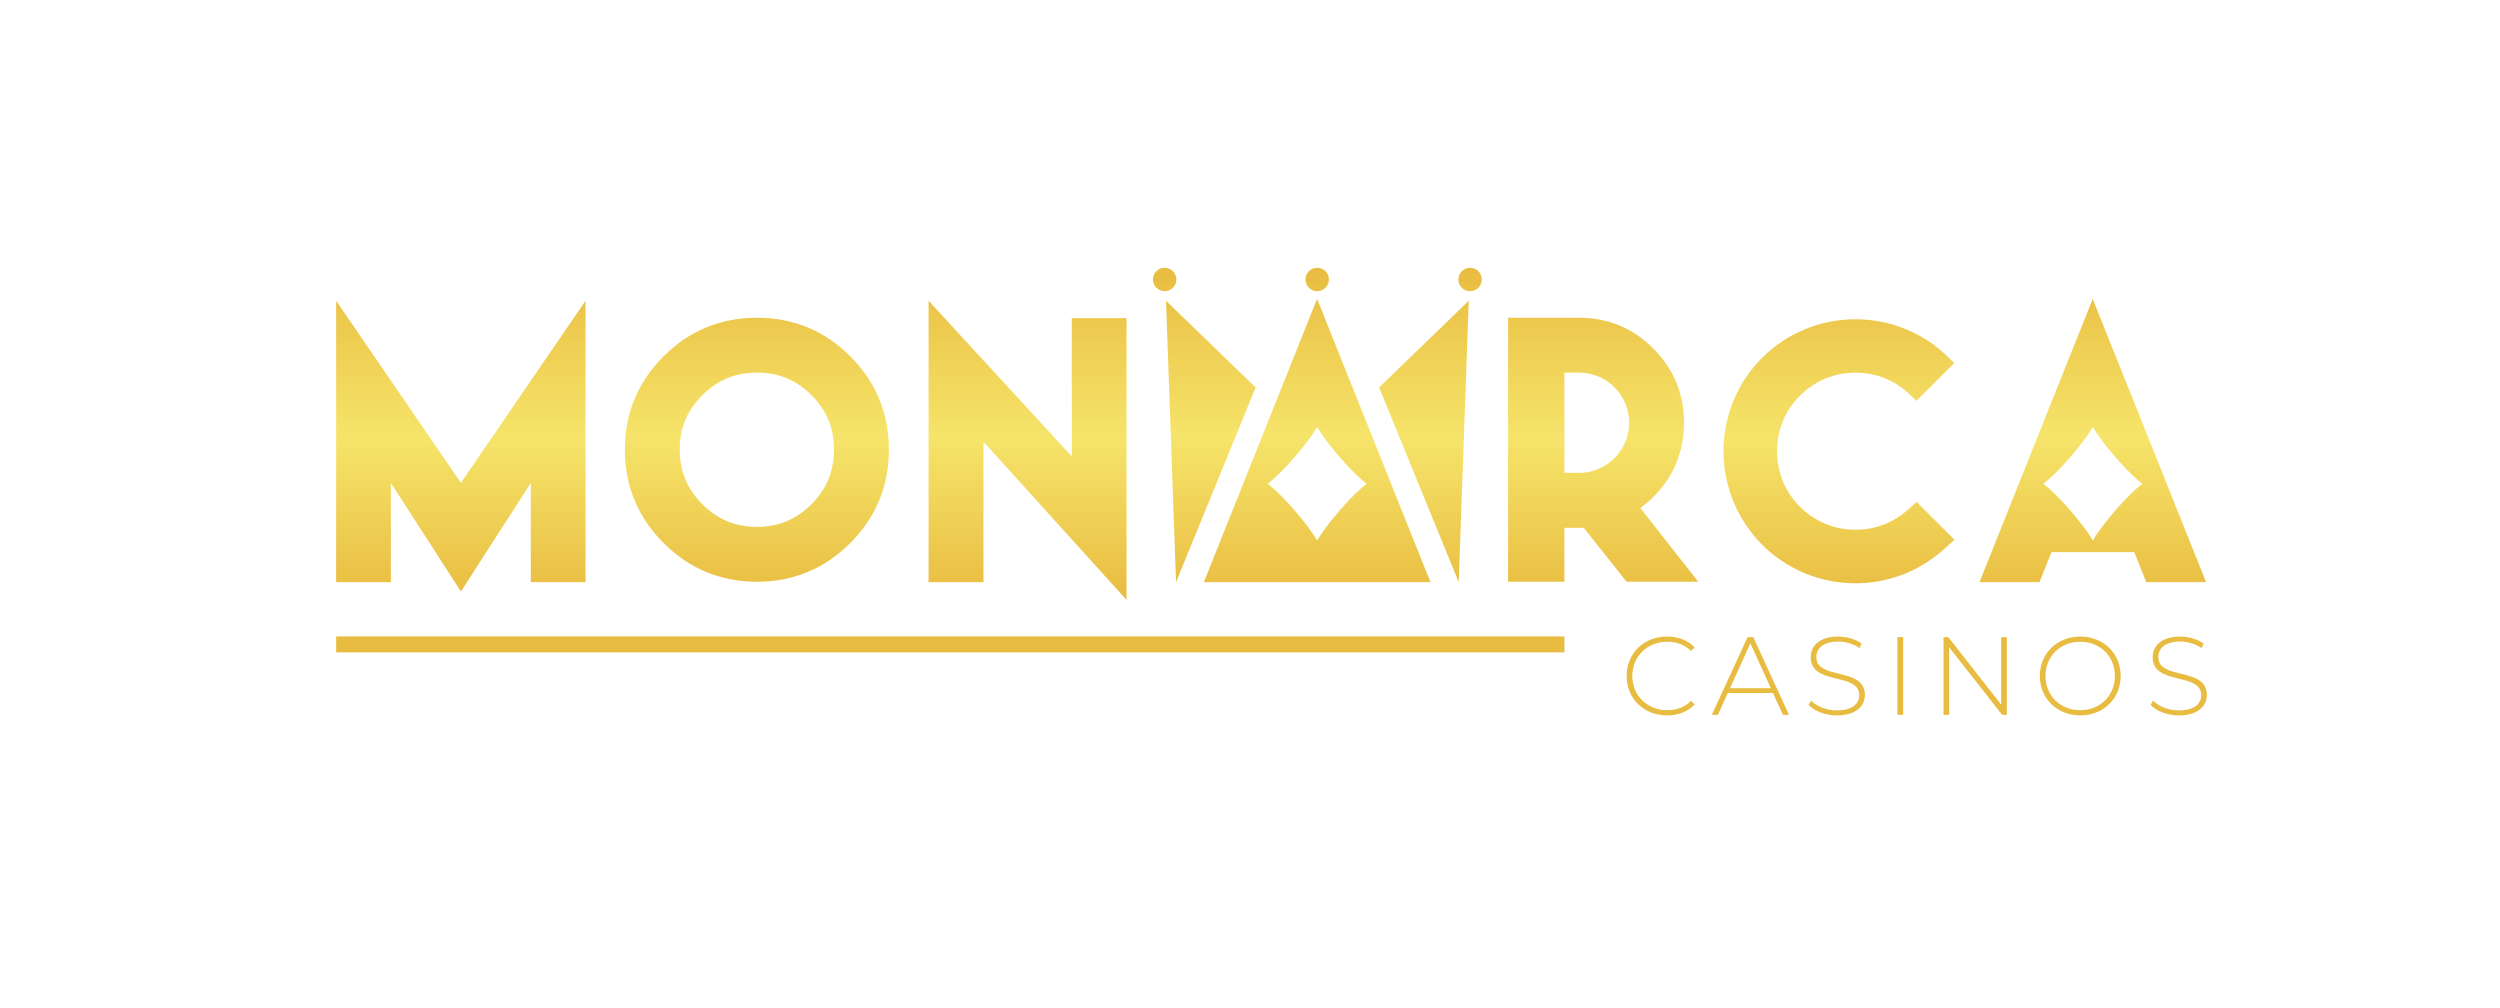 <?xml version="1.0" encoding="UTF-8"?>
<!DOCTYPE svg PUBLIC "-//W3C//DTD SVG 1.1//EN" "http://www.w3.org/Graphics/SVG/1.1/DTD/svg11.dtd">
<!-- Creator: CorelDRAW 2018 (64 Bit Versión de evaluación) -->
<svg xmlns="http://www.w3.org/2000/svg" xml:space="preserve" width="397mm" height="160mm" version="1.1" style="shape-rendering:geometricPrecision; text-rendering:geometricPrecision; image-rendering:optimizeQuality; fill-rule:evenodd; clip-rule:evenodd"
viewBox="0 0 39700 16000"
 xmlns:xlink="http://www.w3.org/1999/xlink">
 <defs>
  <style type="text/css">
   <![CDATA[
    .fil0 {fill:#E8BC40;fill-rule:nonzero}
    .fil1 {fill:url(#id0)}
   ]]>
  </style>
  <linearGradient id="id0" gradientUnits="userSpaceOnUse" x1="20185.36" y1="9525.78" x2="20185.36" y2="4252.4">
   <stop offset="0" style="stop-opacity:1; stop-color:#E8BC40"/>
   <stop offset="0.49" style="stop-opacity:1; stop-color:#F6E46A"/>
   <stop offset="1" style="stop-opacity:1; stop-color:#E8BC40"/>
  </linearGradient>
 </defs>
 <g id="Capa_x0020_1">
  <path class="fil0" d="M25830.98 10734.64c0,-359.9 273.4,-626.25 640.33,-626.25 174.62,0 331.61,56.45 439.2,171.13l-56.41 58.21c-105.86,-104.07 -234.63,-146.44 -379.27,-146.44 -315.77,0 -553.89,232.84 -553.89,543.35 0,310.45 238.12,543.28 553.89,543.28 144.64,0 273.41,-44.06 379.27,-148.17l56.41 58.21c-107.59,114.69 -264.58,172.9 -439.2,172.9 -366.93,0 -640.33,-266.38 -640.33,-626.22z"/>
  <path class="fil0" d="M28120.47 10928.69l-324.59 -712.65 -322.83 712.65 647.42 0zm33.48 75.84l-716.18 0 -156.98 347.52 -97.05 0 568 -1234.86 89.96 0 568.08 1234.86 -97.05 0 -158.78 -347.52z"/>
  <path class="fil0" d="M28720 11193.27l40.57 -67.03c84.67,88.2 241.69,155.26 407.49,155.26 246.98,0 356.34,-107.63 356.34,-241.69 0,-370.45 -770.85,-148.16 -770.85,-603.28 0,-174.7 134.02,-328.16 437.44,-328.16 135.86,0 276.93,42.37 372.22,111.16l-33.52 72.32c-102.34,-70.59 -227.57,-104.07 -338.7,-104.07 -239.89,0 -347.48,111.13 -347.48,246.95 0,370.45 770.85,151.73 770.85,599.76 0,174.69 -139.35,326.39 -444.57,326.39 -183.41,0 -359.83,-68.83 -449.79,-167.61z"/>
  <path class="fil0" d="M34150.76 11193.27l40.57 -67.03c84.67,88.2 241.69,155.26 407.49,155.26 246.98,0 356.34,-107.63 356.34,-241.69 0,-370.45 -770.85,-148.16 -770.85,-603.28 0,-174.7 134.02,-328.16 437.48,-328.16 135.82,0 276.89,42.37 372.18,111.16l-33.52 72.32c-102.34,-70.59 -227.57,-104.07 -338.66,-104.07 -239.93,0 -347.52,111.13 -347.52,246.95 0,370.45 770.85,151.73 770.85,599.76 0,174.69 -139.35,326.39 -444.57,326.39 -183.41,0 -359.83,-68.83 -449.79,-167.61z"/>
  <polygon class="fil0" points="30131.02,10117.18 30220.97,10117.18 30220.97,11352.05 30131.02,11352.05 "/>
  <polygon class="fil0" points="31868.49,10117.19 31868.49,11352.06 31794.38,11352.06 30952.93,10279.54 30952.93,11352.06 30862.97,11352.06 30862.97,10117.19 30938.85,10117.19 31778.54,11189.74 31778.54,10117.19 "/>
  <path class="fil0" d="M33584.62 10734.64c0,-312.24 -236.36,-543.35 -550.36,-543.35 -315.78,0 -552.1,231.11 -552.1,543.35 0,312.25 236.32,543.28 552.1,543.28 314,0 550.36,-231.03 550.36,-543.28zm-1192.45 0c0,-358.1 273.4,-626.25 642.09,-626.25 366.92,0 642.12,266.35 642.12,626.25 0,359.84 -275.2,626.22 -642.12,626.22 -368.69,0 -642.09,-268.15 -642.09,-626.22z"/>
  <path class="fil1" d="M23159.46 4438.38c0,102.69 83.25,185.98 185.98,185.98l0 0c102.69,0 185.95,-83.29 185.95,-185.98l0 0c0,-102.73 -83.26,-185.99 -185.95,-185.99l0 0c-102.73,0 -185.98,83.26 -185.98,185.99zm-2428.6 0c0,102.69 83.29,185.98 185.99,185.98l0 0c102.73,0 185.95,-83.29 185.95,-185.98l0 0c0,-102.73 -83.22,-185.99 -185.95,-185.99l0 0c-102.7,0 -185.99,83.26 -185.99,185.99zm-2422.28 0c0,102.69 83.26,185.98 185.95,185.98l0 0c102.73,0 185.99,-83.29 185.99,-185.98l0 0c0,-102.73 -83.26,-185.99 -185.99,-185.99l0 0c-102.69,0 -185.95,83.26 -185.95,185.99zm13126.05 4805.89l952.65 0 190.14 -476.43 1314.7 0 190.11 476.43 950.49 0 -1800.44 -4498.27 -1797.65 4498.27zm1455.5 -1122.75c-272.67,-318.14 -441.93,-439.53 -442,-439.56l0 0c0.07,-0.07 169.33,-121.5 442,-439.63l0 0c258.48,-301.56 343.95,-462.11 343.95,-462.11l0 0c0,0 85.55,160.55 344.03,462.11l0 0c272.7,318.13 441.96,439.56 442.03,439.63l0 0c-0.07,0.03 -169.33,121.42 -442.03,439.56l0 0c-258.48,301.55 -344.03,462.14 -344.03,462.14l0 0c0,0 -85.47,-160.59 -343.95,-462.14zm-13772.34 1122.75l952.64 0 1694.95 0 950.49 0 -1800.43 -4498.27 -1797.65 4498.27zm1455.03 -1122.75c-272.7,-318.14 -441.93,-439.53 -441.96,-439.56l0 0c0.03,-0.07 169.26,-121.5 441.96,-439.63l0 0c258.48,-301.56 343.99,-462.11 343.99,-462.11l0 0c0,0 85.55,160.55 344.03,462.11l0 0c272.7,318.13 441.96,439.56 442,439.63l0 0c-0.04,0.03 -169.3,121.42 -442,439.56l0 0c-258.48,301.55 -344.03,462.14 -344.03,462.14l0 0c0,0 -85.51,-160.59 -343.99,-462.14zm1327.5 -1968.61l1264 3091.36 159.6 -4468.39 -1423.6 1377.03zm-3224.67 3091.36l1264 -3091.36 -1423.56 -1377.03 159.56 4468.39zm-3929.91 0l871.5 0 0 -2229.87 2271.96 2511.39 0 -4474.14 -869.14 0 0 2195.72 -2274.32 -2471.49 0 4468.39zm-7426.54 -1576.32l-1981.2 -2892.07 0 4468.39 869.14 0 0 -1574.94 1112.31 1724.17 1109.66 -1723.25 0 1574.02 869.14 0 0 -4468.39 -1979.05 2892.07zm16629.07 -2622.41l0 4192.66 894.96 0 0 -856.72 306.49 0 680.65 856.72 1137.85 0 -919.2 -1170.97c70.95,-51.97 139.35,-110 204.76,-173.92l0 0c323.95,-323.96 488.24,-721.26 488.24,-1180.93l0 0c0,-458.15 -164.29,-854.67 -488.24,-1178.59l0 0c-323.96,-323.96 -720.45,-488.25 -1178.53,-488.25l0 0 -1126.98 0zm894.96 871.51l252.16 0 25.12 1.44c420.8,23.85 750.4,372.96 750.4,794.81l0 0c0,420.19 -327.17,768.32 -745.64,794.56l0 0 -5.46 0.28c-14.96,0.85 -29.99,1.35 -45.16,1.35l0 0c-15.17,0 -30.2,-0.5 -45.15,-1.35l0 0 -4.84 -0.28 -181.43 0 0 -1590.81zm-14305.6 -258.84c-408.06,408.06 -615,906.47 -615,1481.32l0 0c0,576.44 206.94,1075.55 615,1483.71l0 0c408.09,408.06 907.28,614.96 1483.68,614.96l0 0c574.89,0 1073.25,-206.9 1481.31,-615l0 0c406.51,-406.5 612.64,-905.65 612.64,-1483.67l0 0c0,-576.44 -206.13,-1074.85 -612.64,-1481.32l0 0c-406.5,-406.54 -904.84,-612.67 -1481.31,-612.67l0 0c-577.96,0 -1077.17,206.13 -1483.68,612.67zm615.99 2349.04c-241.9,-241.89 -359.45,-525.53 -359.45,-867.09l0 0c0,-340.43 117.55,-623.5 359.48,-865.33l0 0c240.67,-240.73 524.3,-357.78 867.02,-357.78l0 0c341.6,0 624.63,117.05 865.37,357.78l0 0c240.73,240.67 357.71,523.77 357.71,865.33l0 0c0,342.73 -117.01,626.36 -357.71,867.06l0 0c-241.9,241.86 -524.97,359.48 -865.37,359.48l0 0c-341.59,0 -625.19,-117.62 -867.05,-359.45zm17494.18 -2773.01c-250.37,105.87 -474.53,256.72 -666.3,448.49l0 0c-189.15,189.2 -339.93,413.07 -448.9,667.28l0 0c-108.63,261.27 -163.69,535.16 -163.69,814.07l0 0c0,277.88 54.96,552.38 164.46,818.23l0 0c107.49,250.76 257.99,475.2 448.95,668.62l0 0c191.13,188.63 414.55,339.02 667.03,448.31l0 0c263.45,108.48 537.95,163.52 815.83,163.52l0 0c278.94,0 552.81,-55.11 816.51,-164.75l0 0c226.69,-98.25 435.11,-233.72 619.44,-402.66l0 0 135.78 -124.46 -600.92 -600.96 -124.42 112.43c-109.43,98.96 -231.32,177.7 -359.84,233.08l0 0c-155.68,64.35 -319.33,96.94 -486.55,96.94l0 0c-167.39,0 -326.81,-31.82 -484.19,-95.99l0 0c-148.87,-64.06 -282.78,-154.94 -397.96,-270.12l0 0c-115.26,-115.22 -202.85,-244.65 -266.53,-392.53l0 0c-64.56,-158.15 -97.26,-322.9 -97.26,-489.66l0 0c0,-167.53 31.82,-326.92 95.92,-484.12l0 0c65.02,-151.09 152.65,-280.49 267.87,-395.67l0 0c115.18,-115.18 249.09,-206.09 396.69,-269.67l0 0c154.2,-64.91 312.99,-96.48 485.46,-96.48l0 0c172.09,0 335.18,32.35 485.04,96.31l0 0c135.39,57.47 252.73,133.88 358.74,233.64l0 0 124.6 117.3 600.53 -600.53 -130.14 -124.67c-178.75,-171.14 -388.76,-307.8 -623.25,-405.8l0 0c-256.15,-108.98 -530.51,-164.26 -815.52,-164.26l0 0c-284.05,0 -559.01,55.18 -817.38,164.11l0 0z"/>
  <polygon class="fil0" points="24843.26,10106.42 5338.04,10106.42 5338.04,10359.65 24843.26,10359.65 "/>
 </g>
</svg>
